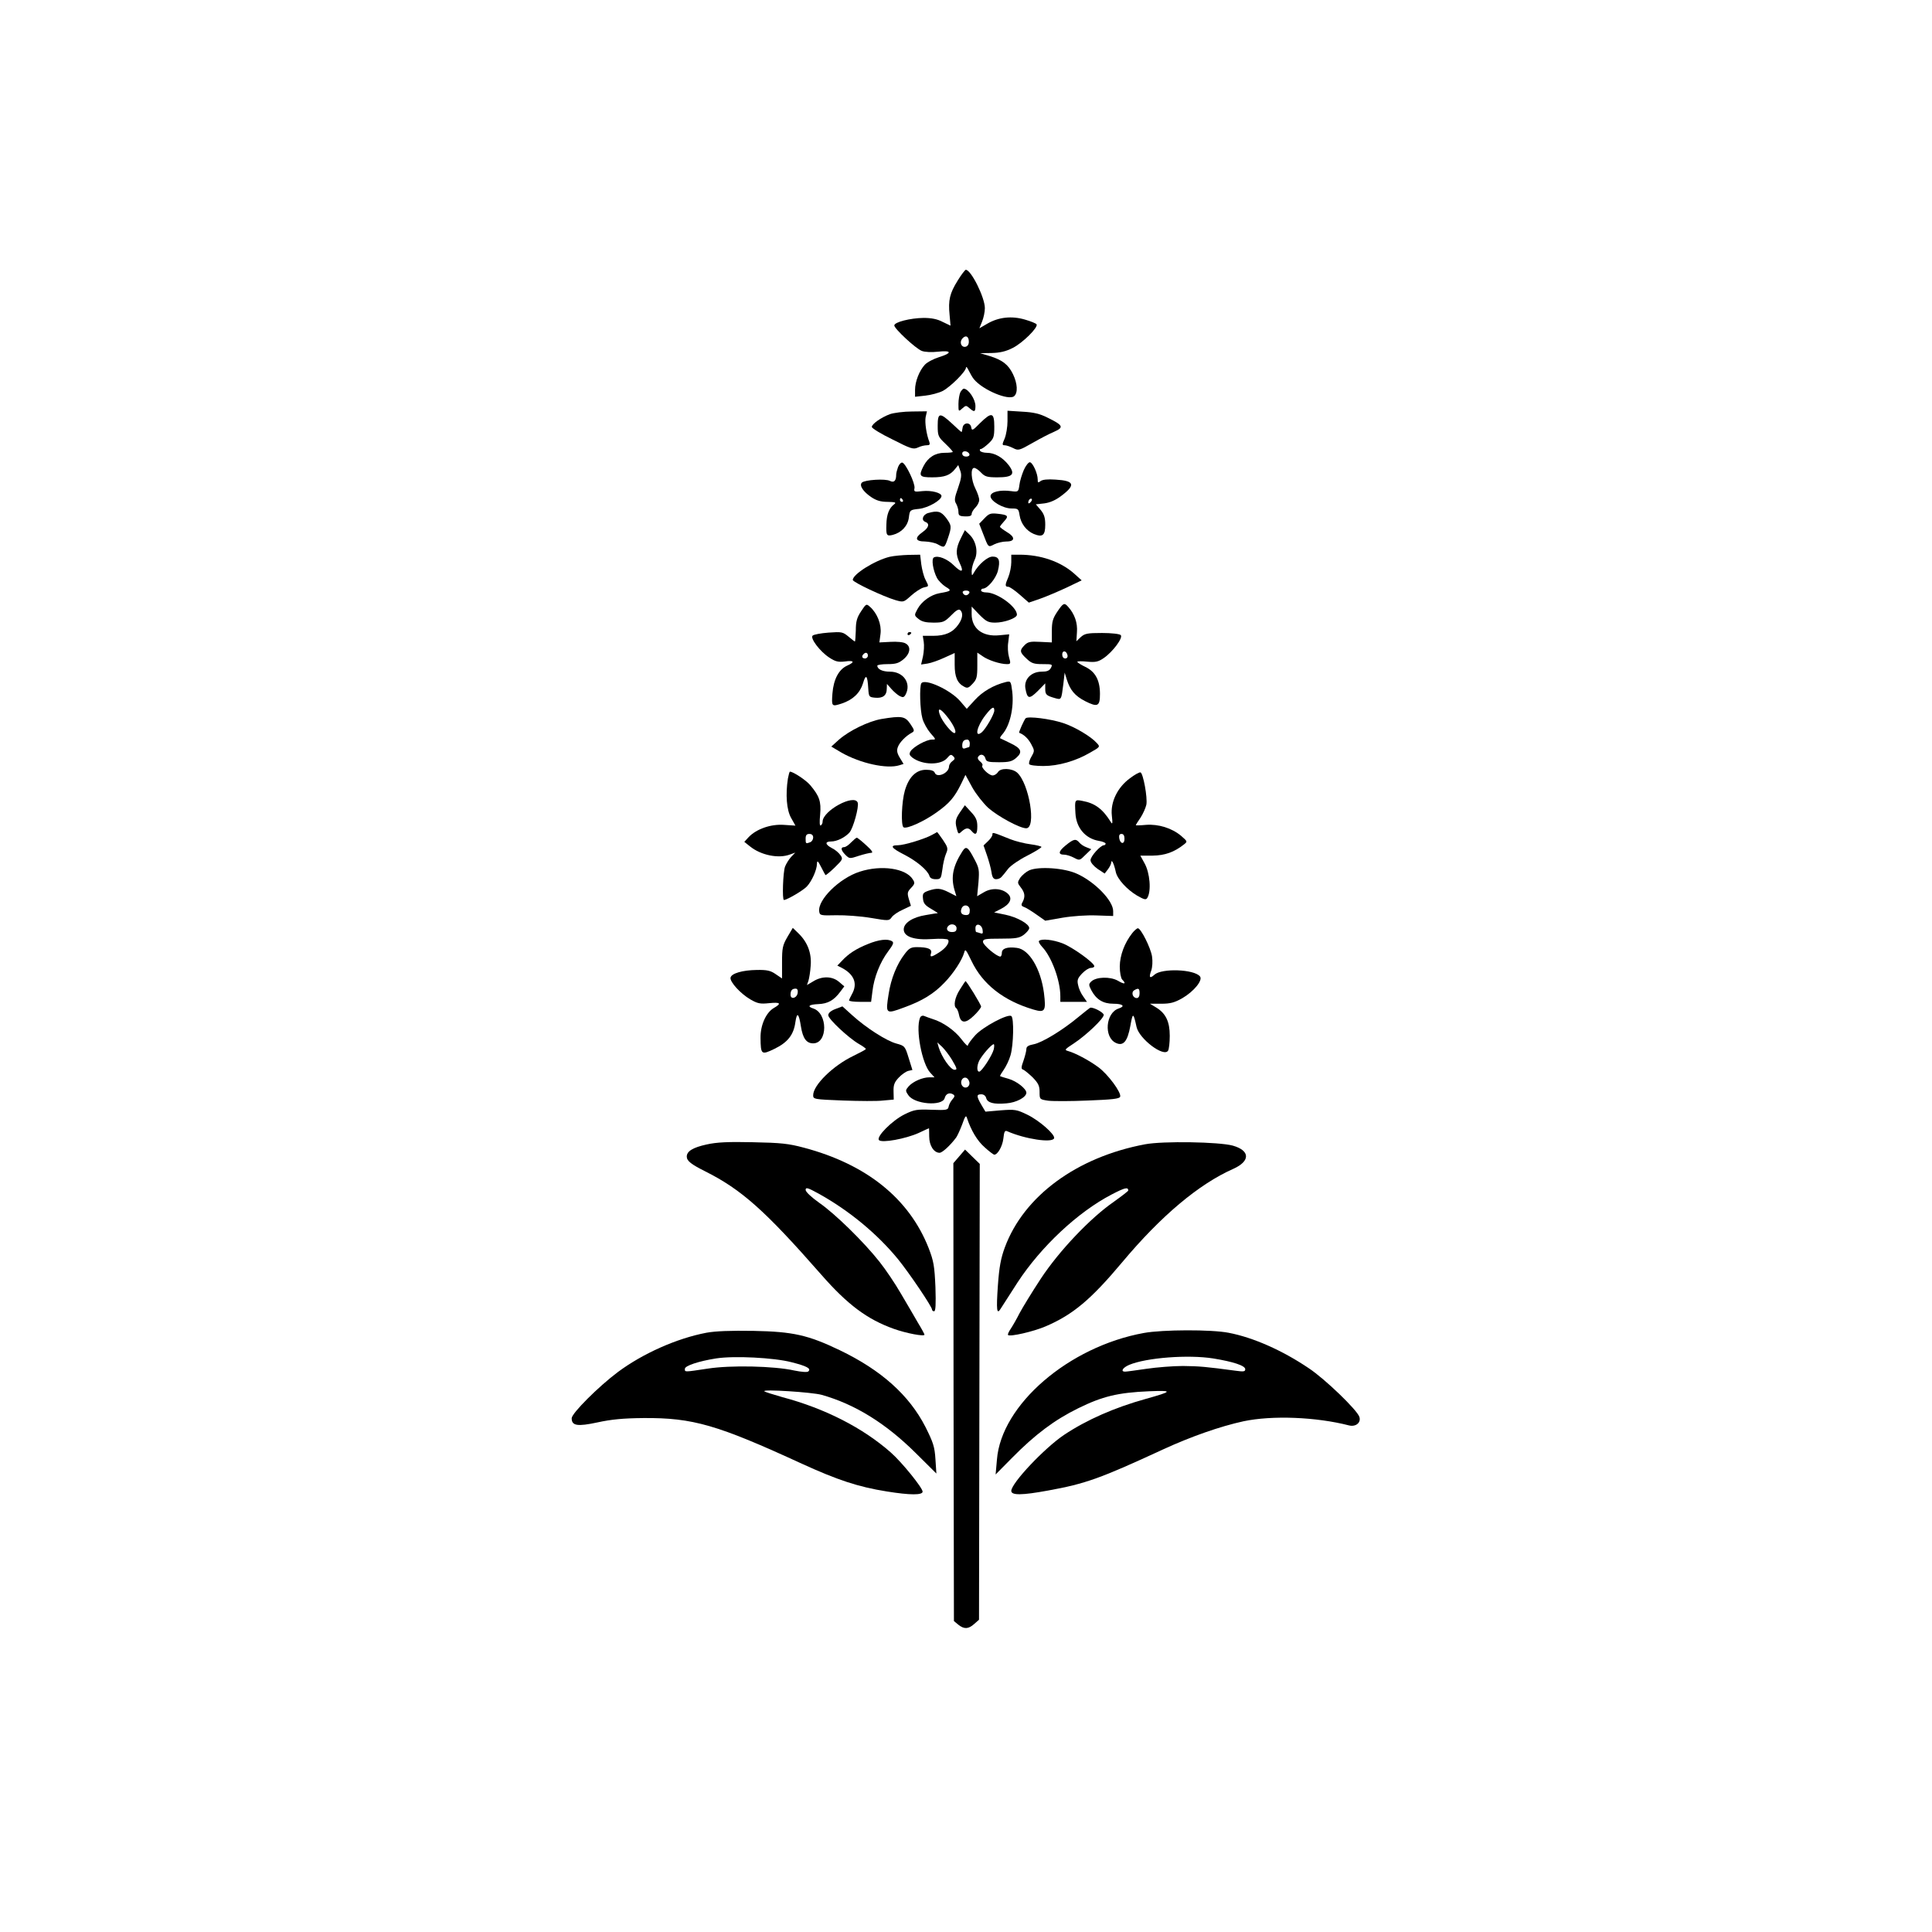 <?xml version="1.0" standalone="no"?>
<!DOCTYPE svg PUBLIC "-//W3C//DTD SVG 20010904//EN"
 "http://www.w3.org/TR/2001/REC-SVG-20010904/DTD/svg10.dtd">
<svg version="1.0" xmlns="http://www.w3.org/2000/svg"
 width="1024pt" height="1024pt" viewBox="0 0 1024 1024"
 preserveAspectRatio="xMidYMid meet">

<g transform="translate(0,1024) scale(0.1,-0.1)"
fill="#000000" stroke="none">
<path d="M5076 8753 c-42 -67 -51 -104 -43 -182 l5 -57 -42 20 c-28 15 -60 21
-101 21 -70 -1 -155 -22 -155 -40 0 -17 114 -123 146 -135 15 -6 52 -8 86 -4
73 8 76 -7 5 -29 -29 -9 -63 -27 -75 -40 -29 -31 -52 -89 -52 -133 l0 -37 54
6 c29 3 71 14 93 25 41 22 123 103 123 124 1 7 7 0 15 -17 8 -16 20 -37 27
-45 48 -58 184 -114 213 -90 21 18 18 67 -6 117 -25 51 -56 75 -124 96 l-50
15 61 1 c43 1 75 8 112 27 52 26 136 109 126 125 -3 5 -30 16 -61 25 -71 21
-140 13 -199 -21 l-43 -25 14 35 c8 19 15 51 15 72 0 56 -73 203 -101 203 -4
0 -24 -26 -43 -57z m59 -324 c0 -15 -7 -25 -18 -27 -22 -4 -33 24 -17 43 18
21 35 13 35 -16z"/>
<path d="M5090 8161 c-5 -11 -10 -39 -10 -62 0 -41 0 -42 20 -24 19 17 21 17
38 2 26 -23 32 -21 32 11 0 36 -37 91 -62 92 -4 0 -12 -9 -18 -19z"/>
<path d="M4717 8045 c-48 -18 -97 -53 -96 -68 0 -7 49 -37 109 -66 98 -50 111
-54 135 -43 14 7 35 12 47 12 15 0 18 4 14 17 -16 41 -25 104 -20 132 l7 31
-79 -1 c-44 0 -96 -7 -117 -14z"/>
<path d="M5340 8008 c0 -31 -7 -72 -15 -92 -14 -32 -14 -36 0 -36 9 0 29 -7
45 -15 27 -14 32 -13 102 27 40 23 92 50 116 60 52 23 47 34 -35 74 -41 21
-75 29 -134 32 l-79 5 0 -55z"/>
<path d="M4970 7983 c0 -53 3 -59 40 -94 22 -21 40 -41 40 -44 0 -3 -20 -5
-44 -5 -49 0 -87 -24 -111 -70 -27 -53 -22 -60 46 -60 65 0 95 11 121 44 l17
21 10 -28 c9 -23 7 -41 -11 -93 -19 -53 -21 -67 -10 -84 6 -11 12 -30 12 -43
0 -19 5 -23 35 -24 24 -1 35 3 35 13 0 8 9 23 20 34 11 11 20 29 20 40 0 12
-9 38 -20 60 -23 45 -27 110 -7 110 8 0 24 -11 37 -25 20 -21 32 -25 86 -25
82 0 97 16 60 65 -32 41 -74 65 -115 65 -16 0 -33 5 -36 10 -3 6 -2 10 3 10 6
0 24 13 41 29 28 26 31 35 31 90 0 76 -14 79 -76 18 -38 -39 -43 -41 -46 -23
-4 30 -42 28 -46 -1 -2 -13 -4 -23 -6 -23 -1 0 -24 20 -50 45 -65 60 -76 59
-76 -12z m168 -150 c2 -8 -5 -13 -17 -13 -12 0 -21 6 -21 16 0 18 31 15 38 -3z"/>
<path d="M4760 7765 c-5 -14 -10 -32 -10 -40 0 -33 -11 -45 -33 -34 -23 13
-134 6 -149 -9 -15 -15 7 -48 50 -77 27 -18 50 -25 87 -25 41 -1 47 -3 34 -13
-27 -20 -40 -55 -41 -107 -2 -58 1 -63 34 -55 46 12 79 47 85 91 5 41 6 42 55
47 49 6 118 46 118 68 0 17 -54 31 -101 26 -43 -5 -46 -4 -42 16 4 25 -45 128
-64 135 -7 2 -17 -8 -23 -23z m25 -175 c3 -5 1 -10 -4 -10 -6 0 -11 5 -11 10
0 6 2 10 4 10 3 0 8 -4 11 -10z"/>
<path d="M5426 7748 c-10 -24 -21 -59 -23 -79 -5 -36 -6 -37 -44 -32 -58 8
-109 -4 -109 -27 0 -26 66 -65 111 -65 35 0 38 -2 43 -36 7 -45 36 -82 75 -99
47 -19 61 -8 61 49 0 38 -6 56 -25 79 l-25 29 45 5 c30 4 60 17 89 39 79 59
71 81 -29 87 -43 3 -70 0 -80 -8 -13 -10 -15 -9 -15 9 0 32 -27 91 -42 91 -7
0 -22 -19 -32 -42z m36 -170 c-7 -7 -12 -8 -12 -2 0 14 12 26 19 19 2 -3 -1
-11 -7 -17z"/>
<path d="M4920 7521 c-29 -8 -39 -38 -16 -47 25 -9 19 -31 -14 -54 -44 -31
-39 -50 13 -50 23 -1 53 -7 67 -15 36 -20 36 -20 54 32 21 62 20 68 -10 109
-27 34 -44 39 -94 25z"/>
<path d="M5218 7493 l-28 -29 21 -54 c28 -73 26 -72 59 -55 16 8 45 15 65 15
46 0 47 24 0 51 -19 12 -35 24 -35 27 0 3 10 16 22 29 26 28 21 34 -34 40 -38
4 -46 1 -70 -24z"/>
<path d="M5092 7386 c-26 -52 -28 -84 -5 -131 23 -48 11 -53 -31 -12 -35 35
-85 55 -107 42 -13 -9 -4 -67 17 -108 8 -15 29 -36 46 -47 34 -20 31 -23 -32
-34 -46 -8 -96 -44 -117 -84 -18 -33 -18 -34 6 -53 17 -14 39 -19 78 -19 51 0
59 3 94 38 26 27 41 36 49 28 16 -16 12 -45 -11 -77 -29 -41 -69 -59 -133 -59
l-55 0 5 -32 c3 -18 1 -53 -4 -77 l-10 -43 34 5 c19 3 59 17 89 31 l55 25 0
-62 c0 -65 14 -98 51 -117 16 -9 24 -6 44 16 22 23 25 36 25 96 l0 69 28 -19
c29 -21 93 -42 129 -42 20 0 21 3 11 37 -6 21 -8 56 -4 79 l5 42 -52 -5 c-89
-9 -147 35 -147 112 l0 40 41 -43 c36 -36 47 -42 84 -42 48 0 115 24 115 42 0
42 -105 118 -163 118 -15 0 -27 5 -27 10 0 6 4 10 9 10 25 0 69 53 80 94 14
56 6 76 -28 76 -27 0 -75 -42 -99 -85 -11 -19 -11 -18 -12 7 0 15 7 42 16 61
20 41 7 102 -29 135 l-23 22 -22 -44z m46 -288 c-3 -7 -11 -13 -18 -13 -7 0
-15 6 -17 13 -3 7 4 12 17 12 13 0 20 -5 18 -12z"/>
<path d="M4716 7289 c-79 -19 -197 -93 -196 -123 1 -12 162 -88 227 -107 42
-12 43 -11 82 24 22 20 52 39 66 43 30 7 29 4 10 42 -9 17 -18 53 -22 81 l-6
51 -61 -1 c-34 -1 -78 -5 -100 -10z"/>
<path d="M5360 7260 c0 -22 -7 -57 -15 -77 -19 -44 -19 -53 -1 -53 7 0 35 -19
61 -42 l48 -42 61 21 c34 12 97 39 140 59 l79 38 -41 37 c-72 63 -176 99 -289
99 l-43 0 0 -40z"/>
<path d="M4564 7000 c-22 -33 -28 -54 -28 -101 -1 -32 -3 -59 -5 -59 -2 0 -17
12 -34 26 -30 25 -36 26 -106 21 -40 -3 -78 -10 -84 -16 -14 -14 39 -84 88
-116 33 -22 48 -25 83 -21 49 7 55 -3 12 -22 -44 -20 -72 -72 -78 -148 -5 -69
-4 -70 49 -53 60 20 97 56 113 107 15 52 24 44 28 -28 3 -43 4 -45 36 -48 41
-4 62 12 62 47 l1 26 23 -26 c13 -15 33 -32 44 -38 18 -9 23 -8 32 8 31 59
-11 121 -83 121 -40 0 -67 13 -67 32 0 4 24 8 54 8 44 0 60 5 85 26 36 30 41
68 10 84 -11 7 -47 10 -79 8 l-59 -3 6 46 c6 49 -17 108 -55 142 -20 18 -21
18 -48 -23z m36 -235 c0 -8 -7 -15 -15 -15 -16 0 -20 12 -8 23 11 12 23 8 23
-8z"/>
<path d="M5604 6998 c-24 -36 -29 -53 -29 -103 l0 -60 -62 3 c-52 3 -65 0 -82
-17 -28 -28 -27 -38 10 -72 26 -25 39 -29 85 -29 52 0 54 -1 44 -20 -8 -15
-21 -20 -49 -20 -56 0 -95 -41 -86 -90 10 -55 20 -57 65 -13 l40 41 0 -29 c0
-31 6 -36 51 -49 35 -10 34 -11 45 75 l7 60 11 -36 c18 -57 43 -87 97 -115 67
-34 79 -28 79 38 0 73 -25 118 -77 143 -23 11 -42 23 -43 27 0 4 24 4 53 1 43
-4 58 -1 87 19 48 33 104 108 90 122 -6 6 -49 11 -99 11 -78 0 -92 -3 -113
-22 l-23 -22 3 48 c4 49 -12 96 -46 134 -21 24 -26 22 -58 -25z m54 -231 c2
-10 -3 -17 -12 -17 -10 0 -16 9 -16 21 0 24 23 21 28 -4z"/>
<path d="M4810 6879 c0 -5 5 -7 10 -4 6 3 10 8 10 11 0 2 -4 4 -10 4 -5 0 -10
-5 -10 -11z"/>
<path d="M4883 6618 c-10 -18 -7 -141 6 -186 6 -23 26 -58 42 -77 31 -35 31
-35 8 -35 -29 0 -98 -38 -113 -62 -8 -14 -6 -21 9 -33 54 -41 153 -42 186 -2
15 18 20 20 31 9 11 -11 10 -16 -4 -26 -10 -7 -18 -20 -18 -28 0 -36 -65 -64
-76 -33 -4 10 -20 15 -46 15 -52 0 -91 -38 -112 -110 -17 -58 -22 -185 -7
-195 17 -10 108 31 175 79 69 49 95 80 131 153 l22 46 36 -66 c20 -36 59 -85
85 -109 51 -45 167 -108 201 -108 55 0 16 237 -48 295 -28 24 -89 26 -102 2
-6 -9 -18 -17 -28 -17 -20 0 -64 43 -54 53 3 4 -2 13 -12 21 -10 7 -15 18 -11
24 11 19 33 14 39 -8 4 -17 14 -20 71 -20 54 0 70 4 92 23 36 31 27 51 -33 79
-26 13 -50 24 -52 25 -2 2 3 11 11 20 41 46 63 143 53 228 -7 55 -8 56 -34 50
-65 -16 -124 -51 -164 -95 l-43 -47 -35 41 c-52 60 -188 122 -206 94z m387
-144 c0 -19 -45 -97 -66 -115 -40 -33 -28 29 18 89 34 44 48 52 48 26z m-256
-25 c36 -43 58 -87 47 -94 -12 -7 -67 60 -80 97 -13 37 1 36 33 -3z m126 -149
c0 -11 -2 -20 -4 -20 -2 0 -11 -3 -20 -6 -11 -4 -16 0 -16 13 0 23 8 33 27 33
7 0 13 -9 13 -20z"/>
<path d="M4671 6429 c-68 -12 -169 -61 -224 -109 l-41 -37 54 -32 c100 -57
241 -88 307 -67 l22 7 -20 33 c-15 25 -17 39 -10 57 9 25 43 59 73 75 16 9 16
13 -7 47 -28 41 -45 44 -154 26z"/>
<path d="M5436 6433 c-8 -9 -38 -75 -34 -77 25 -9 47 -30 63 -59 19 -35 19
-37 2 -67 -10 -16 -15 -35 -12 -40 3 -6 37 -10 75 -10 79 0 171 26 248 71 53
30 54 31 35 51 -30 34 -117 86 -179 106 -67 22 -185 37 -198 25z"/>
<path d="M4176 6113 c-13 -84 -7 -166 17 -208 l23 -41 -61 4 c-70 5 -146 -22
-187 -65 l-23 -25 30 -24 c58 -47 152 -66 212 -43 l28 10 -22 -23 c-12 -13
-26 -36 -32 -51 -11 -29 -16 -177 -6 -177 16 0 103 51 122 72 26 28 53 88 53
120 1 19 5 16 22 -17 11 -22 22 -42 23 -43 2 -2 24 16 49 40 43 42 45 46 30
66 -8 12 -28 29 -45 37 -36 19 -38 35 -4 35 31 0 73 21 97 47 20 22 52 138 44
159 -18 48 -186 -43 -186 -101 0 -8 -4 -17 -10 -20 -6 -4 -7 18 -3 58 6 69 -4
98 -53 156 -22 26 -90 71 -107 71 -3 0 -7 -17 -11 -37z m134 -312 c0 -10 -7
-22 -16 -25 -23 -9 -24 -8 -24 19 0 18 5 25 20 25 13 0 20 -7 20 -19z"/>
<path d="M5989 6115 c-66 -48 -104 -126 -96 -198 5 -42 3 -49 -6 -33 -43 69
-84 99 -150 111 -41 8 -41 7 -37 -65 4 -78 53 -135 125 -147 19 -3 35 -10 35
-14 0 -5 -4 -9 -9 -9 -18 0 -71 -59 -71 -79 0 -12 15 -30 37 -46 l38 -25 17
22 c10 13 18 30 18 38 2 19 16 -13 24 -52 8 -37 59 -93 113 -125 37 -21 47
-24 54 -12 22 35 14 133 -15 184 l-22 40 66 0 c64 1 113 18 165 59 20 16 19
16 -15 46 -49 41 -120 63 -186 58 -30 -3 -54 -3 -54 -2 0 2 11 20 25 40 13 20
27 51 31 69 7 37 -17 167 -31 171 -6 2 -31 -12 -56 -31z m-29 -321 c0 -31 -23
-28 -28 4 -2 15 2 22 12 22 11 0 16 -9 16 -26z"/>
<path d="M5087 5933 c-25 -37 -27 -51 -11 -102 4 -11 8 -11 22 3 23 20 36 20
52 1 21 -25 30 -17 30 25 0 32 -7 48 -33 76 l-33 36 -27 -39z"/>
<path d="M4940 5815 c-37 -21 -148 -55 -181 -55 -45 0 -35 -15 34 -50 66 -34
123 -82 133 -112 3 -12 15 -18 34 -18 26 0 28 3 35 53 3 28 12 66 19 82 12 27
10 34 -16 73 -16 23 -30 42 -31 42 -1 -1 -13 -7 -27 -15z"/>
<path d="M5260 5816 c0 -7 -11 -23 -24 -35 l-23 -22 18 -52 c10 -29 21 -69 24
-89 4 -29 11 -38 25 -38 11 0 24 6 29 13 6 6 22 26 35 43 14 17 59 48 101 69
41 21 75 42 75 46 0 3 -26 10 -57 14 -32 4 -80 16 -108 27 -97 39 -95 38 -95
24z"/>
<path d="M4511 5775 c-13 -14 -29 -25 -37 -25 -20 0 -17 -17 7 -41 21 -21 23
-21 71 -5 28 9 58 16 67 16 10 1 1 14 -28 40 -24 22 -46 40 -50 40 -3 0 -17
-12 -30 -25z"/>
<path d="M5648 5759 c-39 -32 -41 -49 -7 -49 11 0 34 -7 51 -16 30 -16 31 -15
61 15 l31 30 -25 10 c-14 5 -31 16 -38 25 -19 22 -30 20 -73 -15z"/>
<path d="M5101 5728 c-50 -78 -62 -136 -42 -205 l10 -33 -39 20 c-45 23 -64
24 -109 9 -28 -10 -32 -15 -29 -42 2 -25 12 -36 43 -54 22 -13 38 -23 35 -23
-3 0 -31 -4 -63 -10 -70 -11 -117 -42 -117 -76 0 -39 56 -58 152 -51 43 3 80
1 83 -4 10 -15 -13 -46 -49 -68 -41 -26 -49 -26 -41 -2 6 21 -17 31 -76 31
-30 0 -41 -6 -63 -35 -43 -55 -74 -134 -86 -213 -17 -107 -16 -108 81 -72 97
35 159 73 215 132 47 48 93 119 104 158 6 23 9 19 39 -43 59 -124 170 -211
329 -258 61 -18 67 -8 55 89 -17 127 -78 230 -143 238 -51 7 -80 -3 -80 -26 0
-11 -4 -20 -8 -20 -20 0 -92 61 -92 78 0 15 11 17 94 17 81 0 99 3 123 21 15
12 28 27 28 35 0 22 -64 58 -127 71 l-59 12 35 18 c49 25 64 55 39 80 -31 30
-86 34 -128 9 l-36 -21 7 73 c5 66 4 76 -23 126 -33 63 -43 69 -62 39z m39
-313 c0 -18 -5 -25 -19 -25 -24 0 -33 13 -25 34 10 27 44 20 44 -9z m-70 -95
c0 -15 -7 -20 -25 -20 -24 0 -34 18 -18 33 15 15 43 7 43 -13z m138 -9 c3 -19
0 -22 -13 -17 -9 3 -19 6 -21 6 -2 0 -4 9 -4 21 0 29 34 21 38 -10z"/>
<path d="M4557 5620 c-107 -34 -224 -149 -215 -211 3 -21 7 -22 90 -20 47 1
130 -5 183 -14 95 -16 97 -16 111 3 7 11 33 29 58 40 l44 21 -11 36 c-9 31 -8
38 12 59 20 21 21 27 9 45 -36 59 -167 78 -281 41z"/>
<path d="M5455 5627 c-17 -8 -38 -26 -48 -40 -15 -24 -15 -27 3 -50 22 -28 25
-49 10 -78 -9 -15 -7 -21 7 -26 10 -3 39 -21 66 -40 l47 -33 92 16 c54 9 129
14 180 12 l88 -3 0 26 c0 55 -96 154 -190 197 -67 32 -205 41 -255 19z"/>
<path d="M4173 5273 c-25 -43 -28 -58 -28 -134 l0 -85 -34 23 c-27 19 -47 23
-100 22 -75 -1 -135 -18 -139 -41 -4 -22 52 -84 105 -115 38 -22 52 -25 99
-20 61 6 68 -1 25 -26 -41 -24 -71 -91 -70 -158 1 -89 4 -92 74 -58 70 34 102
74 111 143 8 54 18 46 29 -24 10 -63 29 -90 65 -90 78 0 78 160 0 185 -34 11
-22 21 27 23 51 2 83 20 117 66 l21 28 -28 24 c-35 30 -89 32 -136 3 l-34 -20
8 23 c4 13 10 49 12 81 5 66 -17 124 -66 171 l-29 28 -29 -49z m55 -295 c-4
-29 -38 -38 -38 -10 0 22 8 32 27 32 9 0 13 -8 11 -22z"/>
<path d="M6001 5294 c-41 -52 -65 -117 -66 -176 0 -32 6 -63 13 -70 24 -24 12
-27 -23 -6 -41 23 -116 21 -142 -5 -13 -13 -13 -18 1 -45 26 -49 62 -72 117
-72 50 0 65 -13 29 -25 -70 -22 -81 -153 -15 -183 39 -18 61 8 76 90 13 73 16
73 33 -5 14 -63 144 -162 167 -126 5 8 9 43 9 79 0 75 -21 119 -72 150 l-33
20 60 0 c48 0 70 6 111 29 62 36 111 96 94 116 -31 38 -202 44 -241 9 -25 -23
-31 -15 -17 22 6 18 8 49 4 75 -7 45 -59 149 -75 149 -5 0 -19 -12 -30 -26z
m39 -319 c0 -16 -6 -25 -15 -25 -21 0 -31 30 -14 41 23 14 29 11 29 -16z"/>
<path d="M4599 5236 c-62 -25 -102 -51 -137 -89 l-24 -25 24 -12 c66 -35 85
-84 53 -140 -8 -14 -14 -28 -15 -32 0 -5 26 -8 59 -8 l58 0 7 55 c8 74 41 156
83 212 27 36 32 48 21 54 -23 15 -71 9 -129 -15z"/>
<path d="M5507 5253 c-4 -4 4 -18 17 -32 50 -53 96 -178 96 -261 l0 -30 71 0
70 0 -20 29 c-12 16 -24 43 -27 61 -6 25 -2 36 22 61 15 16 36 29 46 29 10 0
18 4 18 9 0 18 -116 101 -168 121 -52 20 -112 26 -125 13z"/>
<path d="M5088 4996 c-28 -43 -36 -90 -19 -100 4 -3 11 -19 14 -35 9 -46 35
-47 79 -4 21 20 38 42 38 48 0 10 -77 136 -83 135 -1 -1 -14 -20 -29 -44z"/>
<path d="M4428 4892 c-24 -9 -38 -21 -38 -33 0 -20 107 -120 162 -152 21 -12
38 -24 37 -27 0 -3 -30 -19 -67 -37 -106 -51 -212 -154 -212 -208 0 -21 4 -22
158 -28 86 -3 182 -4 213 0 l56 5 -1 44 c-1 34 5 49 28 73 15 16 38 32 50 35
l22 5 -20 64 c-19 62 -21 64 -65 76 -52 14 -159 82 -234 150 l-52 47 -37 -14z"/>
<path d="M5715 4849 c-84 -70 -193 -136 -237 -144 -27 -5 -38 -12 -38 -25 0
-10 -7 -37 -15 -61 -13 -35 -13 -45 -3 -48 7 -2 30 -21 51 -41 30 -31 37 -45
37 -77 0 -40 0 -40 46 -47 25 -3 120 -3 211 1 127 5 166 9 170 20 8 21 -64
119 -116 157 -50 37 -123 75 -159 85 -22 6 -19 9 30 41 65 43 158 131 158 151
0 12 -53 41 -71 38 -2 0 -31 -23 -64 -50z"/>
<path d="M4876 4845 c-24 -62 11 -244 55 -291 l22 -24 -27 0 c-36 0 -87 -22
-110 -48 -17 -20 -18 -23 -2 -46 31 -49 181 -61 193 -16 6 23 25 31 44 20 11
-7 10 -12 -3 -27 -9 -10 -18 -27 -20 -38 -3 -18 -10 -20 -90 -17 -78 3 -92 1
-143 -24 -67 -33 -153 -120 -136 -137 16 -16 141 7 210 38 29 14 54 25 55 25
0 0 1 -20 1 -44 0 -48 25 -86 55 -86 14 0 56 38 88 81 7 10 21 41 32 70 15 43
20 50 25 34 22 -67 55 -122 94 -156 24 -22 47 -39 51 -39 18 0 43 44 48 85 4
38 8 45 21 39 96 -42 239 -63 248 -37 7 19 -78 94 -142 125 -56 27 -65 29
-141 23 l-81 -7 -22 37 c-26 45 -26 55 0 55 13 0 23 -8 26 -20 7 -25 39 -34
107 -28 53 4 105 32 106 56 0 21 -50 61 -94 74 -23 6 -43 13 -45 14 -2 2 7 17
19 34 12 17 29 52 36 77 16 54 19 199 4 208 -20 12 -149 -57 -190 -101 -22
-24 -40 -49 -40 -55 0 -7 -16 9 -35 34 -35 46 -98 90 -152 106 -15 5 -35 12
-44 16 -10 4 -19 0 -23 -10z m169 -221 c28 -48 30 -54 14 -54 -21 0 -68 67
-84 120 l-7 25 26 -24 c14 -14 37 -44 51 -67z m222 54 c-8 -32 -64 -118 -77
-118 -16 0 -12 43 7 70 23 36 66 81 71 75 2 -2 2 -14 -1 -27z m-129 -174 c4
-25 -22 -38 -37 -20 -15 18 -3 48 18 44 9 -2 17 -13 19 -24z"/>
<path d="M3745 4174 c-73 -16 -105 -36 -105 -64 0 -23 23 -41 99 -79 191 -96
316 -207 614 -547 139 -159 244 -237 384 -287 67 -24 163 -42 163 -31 0 3 -15
31 -34 62 -18 32 -59 101 -90 154 -31 54 -83 131 -115 171 -83 105 -235 254
-319 312 -42 30 -71 57 -72 68 0 15 10 13 68 -19 161 -89 310 -212 421 -347
61 -75 181 -253 181 -268 0 -5 5 -9 11 -9 8 0 10 36 7 128 -5 112 -9 137 -36
207 -103 262 -329 444 -661 532 -82 22 -122 26 -271 29 -131 3 -192 0 -245
-12z"/>
<path d="M6069 4175 c-362 -68 -642 -274 -743 -546 -21 -57 -30 -103 -37 -203
-9 -130 -6 -157 15 -122 6 10 47 73 90 140 124 189 319 372 498 465 69 36 88
41 88 21 0 -3 -35 -30 -77 -60 -123 -85 -289 -259 -387 -408 -46 -70 -96 -152
-112 -182 -15 -30 -37 -68 -47 -83 -11 -16 -17 -30 -14 -33 10 -10 134 18 199
46 145 62 241 143 406 340 206 246 406 414 589 495 91 41 89 97 -3 123 -73 20
-370 25 -465 7z"/>
<path d="M5084 4111 l-31 -36 1 -1214 2 -1213 23 -19 c31 -25 54 -24 85 4 l25
22 2 1208 2 1208 -39 38 -39 38 -31 -36z"/>
<path d="M3743 3176 c-157 -30 -336 -110 -468 -208 -103 -77 -245 -219 -245
-245 0 -40 30 -45 137 -22 73 16 136 22 243 23 263 2 392 -36 840 -242 188
-86 299 -123 450 -147 124 -20 190 -20 190 -1 0 20 -110 156 -168 207 -148
131 -350 234 -576 294 -49 14 -91 27 -95 31 -11 12 253 -5 304 -19 177 -50
340 -151 499 -309 l109 -108 -5 76 c-4 66 -12 89 -53 171 -86 168 -234 301
-455 407 -167 80 -247 98 -455 102 -124 2 -202 -1 -252 -10z m452 -156 c83
-21 106 -34 89 -49 -5 -5 -35 -3 -74 5 -107 24 -338 29 -459 10 -127 -19 -121
-19 -121 -1 0 16 71 40 165 55 96 15 308 4 400 -20z"/>
<path d="M6063 3175 c-398 -72 -756 -380 -779 -671 l-7 -79 86 87 c123 125
226 202 352 264 128 63 210 83 375 90 129 5 127 0 -19 -41 -162 -45 -311 -110
-431 -190 -104 -70 -279 -255 -280 -297 0 -24 55 -24 196 2 198 36 276 64 609
218 148 68 302 122 426 149 152 32 384 23 559 -22 36 -9 65 15 55 45 -11 36
-182 201 -268 258 -139 94 -294 163 -425 188 -92 18 -350 17 -449 -1z m367
-135 c105 -17 170 -38 170 -57 0 -13 -8 -14 -52 -8 -156 21 -191 24 -278 25
-52 0 -140 -7 -194 -15 -55 -8 -105 -15 -113 -15 -25 0 -13 21 22 36 91 38
312 55 445 34z"/>
</g>
</svg>
